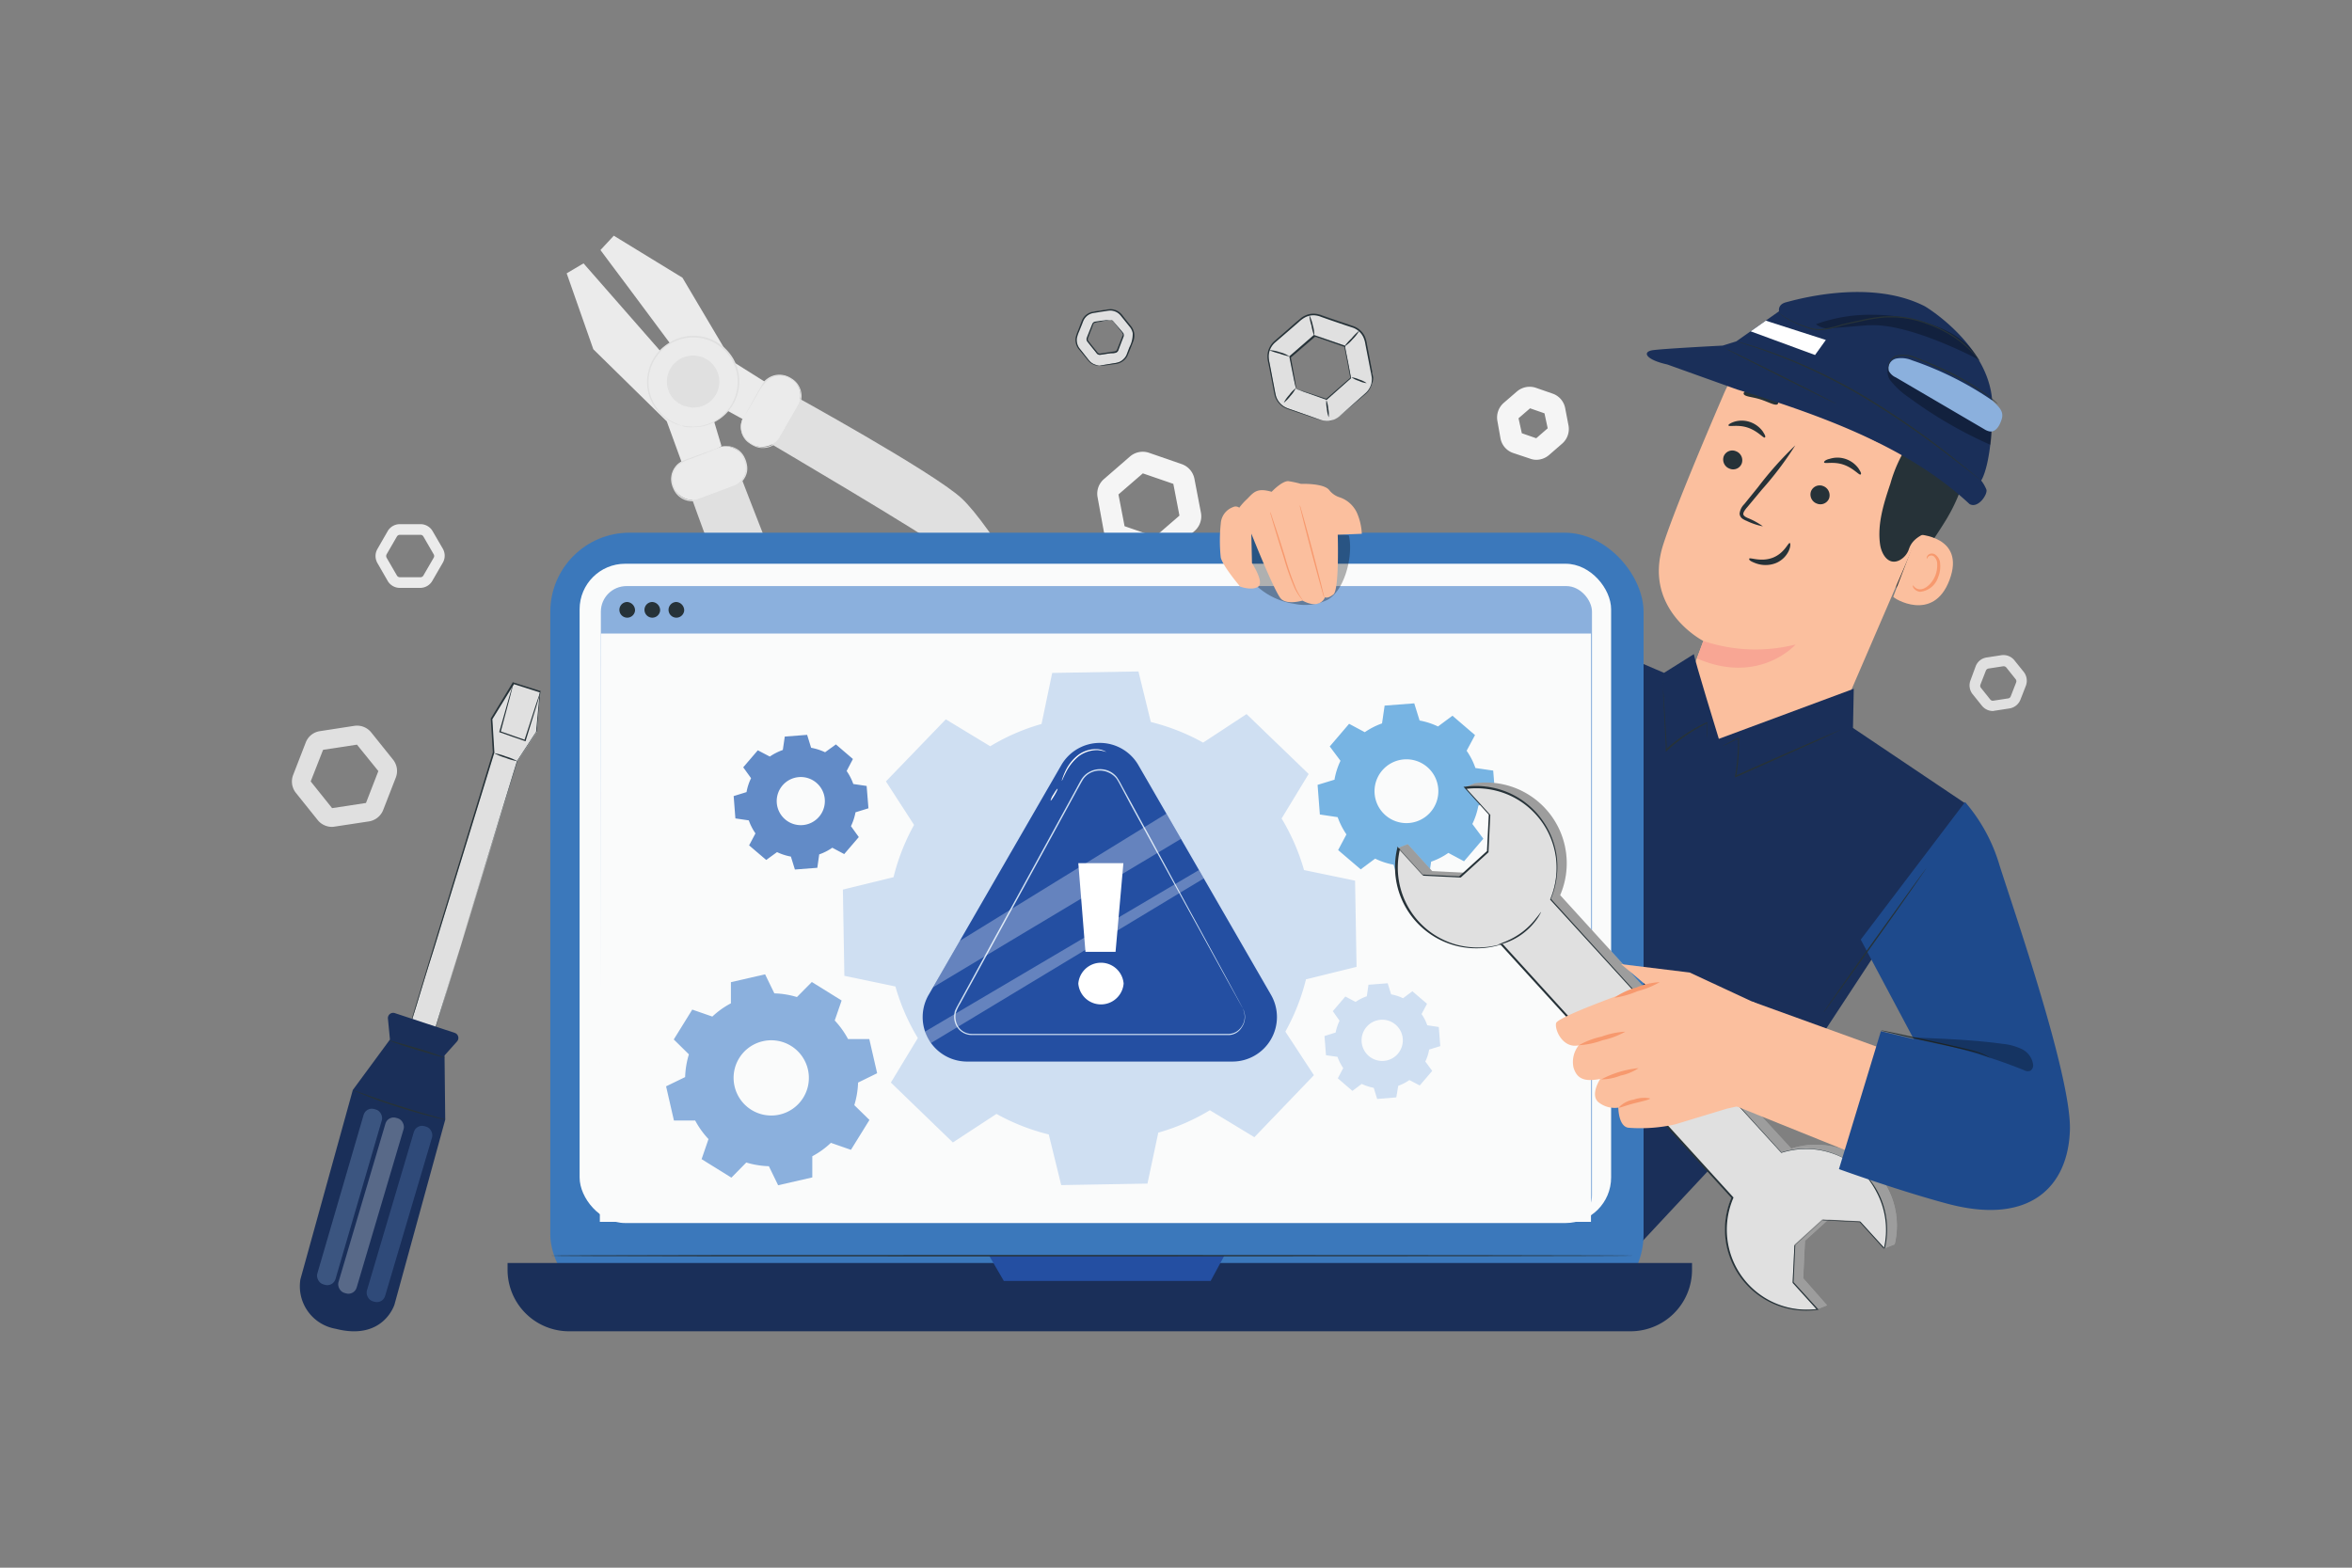 <svg id="Layer_1" data-name="Layer 1" xmlns="http://www.w3.org/2000/svg" viewBox="0 0 300 200"><rect x="0" y="0" width="300" height="200" fill="#808080" stroke="none"/><defs><style>.cls-1{fill:none;}.cls-2{fill:#f5f5f5;}.cls-3{fill:#e0e0e0;}.cls-4{fill:#ebebeb;}.cls-5{fill:#263238;}.cls-6{fill:#1a2f59;}.cls-7{opacity:0.3;}.cls-8{fill:#8bb0dd;}.cls-9{fill:#eaf0f9;}.cls-10{fill:#628bc7;}.cls-11{fill:#fbbf9e;}.cls-12{fill:#f8a694;}.cls-13{fill:#f7996e;}.cls-14{fill:#fff;}.cls-15{fill:#3b78bb;}.cls-16{fill:#fafbfb;}.cls-17{fill:#244fa2;}.cls-18{fill:#cfdff2;}.cls-19{fill:#77b4e3;}.cls-20{fill:#1e4a8c;}</style></defs><rect class="cls-1" width="300" height="200"/><path class="cls-2" d="M147.38,71.23a2.56,2.56,0,0,1-.81-.14l-4.16-1.44a2.49,2.49,0,0,1-1.62-1.87L140,63.45a2.46,2.46,0,0,1,.81-2.33l3.33-2.89a2.49,2.49,0,0,1,2.43-.46l4.16,1.44a2.49,2.49,0,0,1,1.62,1.87l.83,4.33a2.48,2.48,0,0,1-.81,2.33L149,70.63A2.52,2.52,0,0,1,147.38,71.23Zm-3.94-4.1,3.89,1.34,3.11-2.69-.78-4.05-3.89-1.34-3.11,2.69Z"/><path class="cls-2" d="M196,58.66a2.27,2.27,0,0,1-.81-.14L193,57.79a2.44,2.44,0,0,1-1.61-1.86L191,53.74a2.48,2.48,0,0,1,.8-2.34l1.69-1.46a2.49,2.49,0,0,1,2.43-.46l2.1.73a2.44,2.44,0,0,1,1.62,1.86l.42,2.19a2.47,2.47,0,0,1-.81,2.34l-1.68,1.46A2.52,2.52,0,0,1,196,58.66Zm-1.89-3.39,1.84.64,1.46-1.27L197,52.73l-1.84-.64-1.47,1.27Z"/><path class="cls-3" d="M254.2,90.71a1.81,1.81,0,0,1-1.4-.67l-1.19-1.48a1.8,1.8,0,0,1-.27-1.77L252,85a1.76,1.76,0,0,1,1.39-1.12l1.88-.29a1.79,1.79,0,0,1,1.67.65l1.19,1.48a1.82,1.82,0,0,1,.27,1.77l-.69,1.77a1.81,1.81,0,0,1-1.4,1.12l-1.88.29ZM255.57,85h-.06l-1.88.29a.44.44,0,0,0-.33.27l-.69,1.77a.42.42,0,0,0,.06.42l1.19,1.49a.41.41,0,0,0,.4.15l1.88-.29a.41.41,0,0,0,.33-.26l.69-1.77a.42.42,0,0,0-.07-.43h0l-1.18-1.48A.44.44,0,0,0,255.57,85Z"/><path class="cls-3" d="M42.33,105.49a2.34,2.34,0,0,1-1.8-.86l-2.79-3.48a2.32,2.32,0,0,1-.35-2.28L39,94.72a2.28,2.28,0,0,1,1.79-1.44l4.41-.68a2.33,2.33,0,0,1,2.15.84l2.79,3.48a2.32,2.32,0,0,1,.35,2.27l-1.62,4.16a2.34,2.34,0,0,1-1.8,1.44l-4.41.67A2,2,0,0,1,42.33,105.49Zm-2.7-5.8,2.73,3.41,4.32-.66,1.58-4.07L45.53,95l-4.32.66Zm8.66-1.29Z"/><path class="cls-4" d="M53.61,75H51a1.79,1.79,0,0,1-1.55-.89l-1.31-2.28a1.79,1.79,0,0,1,0-1.79l1.31-2.28A1.79,1.79,0,0,1,51,66.87h2.63a1.79,1.79,0,0,1,1.55.89L56.48,70a1.79,1.79,0,0,1,0,1.79l-1.32,2.28A1.79,1.79,0,0,1,53.61,75ZM51,68.23a.44.44,0,0,0-.37.21l-1.32,2.28a.47.47,0,0,0,0,.43l1.32,2.28a.44.44,0,0,0,.37.21h2.63a.42.42,0,0,0,.37-.21l1.32-2.28a.42.42,0,0,0,0-.43L54,68.44a.42.42,0,0,0-.37-.21Z"/><polygon class="cls-4" points="98.47 49.28 93.34 46.05 87.05 35.43 78.29 30.07 76.59 31.9 77.48 33.1 80.25 36.8 91.22 51.54 95.7 54 98.47 49.28"/><polygon class="cls-4" points="92.03 56.92 90.56 52.02 74.43 33.6 72.28 34.87 75.68 44.56 85.05 53.76 87.14 59.5 92.03 56.92"/><path class="cls-3" d="M100.76,50.19s18.21,10,21.88,13.37S134.88,81,134,82.78s-1.53,2-3.51.3-8.36-11.37-10.08-12.93-23-14.07-23-14.07Z"/><circle class="cls-4" cx="88.41" cy="48.7" r="5.77"/><path class="cls-3" d="M87,54.29a10.55,10.55,0,0,0,1.41.14A5.44,5.44,0,0,0,90,54.19a5.71,5.71,0,0,0,4.07-6,5.23,5.23,0,0,0-.39-1.58,6,6,0,0,0-.37-.77,5.31,5.31,0,0,0-.5-.7,5.66,5.66,0,0,0-6.49-1.69,6.22,6.22,0,0,0-.78.37c-.24.16-.48.31-.7.49a5.48,5.48,0,0,0-1.11,1.2,5.68,5.68,0,0,0-1,2.82,5.55,5.55,0,0,0,.42,2.59,5.75,5.75,0,0,0,1.19,1.82,5.93,5.93,0,0,0,1.31,1,11,11,0,0,0,1.3.56l-.09,0-.26-.08a2.23,2.23,0,0,1-.43-.15,4.18,4.18,0,0,1-.55-.25A5.76,5.76,0,0,1,83,51a5.79,5.79,0,0,1-.45-2.65,5.89,5.89,0,0,1,1-2.91,5.51,5.51,0,0,1,1.14-1.23,7,7,0,0,1,.71-.5A5.84,5.84,0,0,1,93,45a6,6,0,0,1,.51.73,6.23,6.23,0,0,1,.38.78,5.68,5.68,0,0,1,.39,1.64A5.84,5.84,0,0,1,90,54.29a5.57,5.57,0,0,1-1.66.21,2.84,2.84,0,0,1-.61,0,2.25,2.25,0,0,1-.44-.07l-.27-.07Z"/><path class="cls-3" d="M87.59,51.86a3.26,3.26,0,1,1,4-2.34A3.27,3.27,0,0,1,87.59,51.86Z"/><path class="cls-3" d="M87.59,51.86s.29.06.8.06a3.22,3.22,0,0,0,2-.71,3.17,3.17,0,0,0,1.19-2.8,3.26,3.26,0,0,0-.7-1.71,3.27,3.27,0,0,0-1.66-1.06,3.14,3.14,0,0,0-2,.12,3.17,3.17,0,0,0-1.44,1.15,3.18,3.18,0,0,0-.56,1.58,3.24,3.24,0,0,0,.23,1.45,3.3,3.3,0,0,0,1.4,1.59c.44.25.73.3.72.33a2.82,2.82,0,0,1-.76-.27,3.29,3.29,0,0,1-1.74-3.11,3.36,3.36,0,0,1,.58-1.67,2.87,2.87,0,0,1,.65-.7,3,3,0,0,1,.86-.51,3.34,3.34,0,0,1,2.08-.13A3.28,3.28,0,0,1,91,46.59a3.2,3.2,0,0,1,.51.87,3.07,3.07,0,0,1,.22.93,3.25,3.25,0,0,1-1.27,2.92,3.23,3.23,0,0,1-2.07.68A2.67,2.67,0,0,1,87.59,51.86Z"/><rect class="cls-4" x="93.44" y="49.81" width="9.75" height="5.28" rx="2.51" transform="translate(3.85 111.56) rotate(-60.12)"/><path class="cls-3" d="M94.85,53.19a3.49,3.49,0,0,0-.28,1,2.55,2.55,0,0,0,.15,1.14,2.4,2.4,0,0,0,1,1.18,3.93,3.93,0,0,0,.79.41,2.51,2.51,0,0,0,1,.12,2.48,2.48,0,0,0,1.8-1c.78-1.3,1.61-2.79,2.49-4.33a2.45,2.45,0,0,0,0-2.39,2.39,2.39,0,0,0-.81-.86,3,3,0,0,0-1-.46,2.45,2.45,0,0,0-2,.47A5.21,5.21,0,0,0,96.78,50l-1.39,2.38L95,53a1,1,0,0,1-.15.22L95,53l.36-.66,1.34-2.4.46-.8a2.56,2.56,0,0,1,2.76-1.29,3,3,0,0,1,1.11.48,2.49,2.49,0,0,1,.87.92,2.6,2.6,0,0,1,0,2.56c-.9,1.54-1.71,3-2.52,4.34a2.63,2.63,0,0,1-1.92,1,2.55,2.55,0,0,1-1-.13,3.75,3.75,0,0,1-.82-.44,2.42,2.42,0,0,1-1-1.24,2.6,2.6,0,0,1-.13-1.19,2.79,2.79,0,0,1,.22-.73A1.27,1.27,0,0,1,94.85,53.19Z"/><path class="cls-3" d="M87.82,62.4s6.9,19.6,9.63,23.77,15.2,14.91,17.12,14.34,2.24-1.19.86-3.42-9.85-10.09-11.11-12S94.18,60,94.18,60Z"/><rect class="cls-4" x="85.57" y="57.72" width="9.75" height="5.28" rx="2.51" transform="translate(-15.42 35.54) rotate(-20.52)"/><path class="cls-3" d="M91.74,57.06A1.13,1.13,0,0,1,92,57a2.72,2.72,0,0,1,.75-.09,2.58,2.58,0,0,1,1.16.32,2.43,2.43,0,0,1,.59.45,2.61,2.61,0,0,1,.48.71,3.37,3.37,0,0,1,.29.88,2.47,2.47,0,0,1,0,1A2.6,2.6,0,0,1,93.88,62c-1.44.58-3,1.15-4.69,1.78a2.58,2.58,0,0,1-2.53-.41,2.54,2.54,0,0,1-.76-1,3,3,0,0,1-.3-1.17,2.61,2.61,0,0,1,.86-2,2.76,2.76,0,0,1,.87-.51l.86-.32,2.59-.94.71-.25a1.17,1.17,0,0,1,.25-.07l-.24.11-.7.28-2.57,1a5.19,5.19,0,0,0-1.67.82,2.47,2.47,0,0,0-.8,1.89,3.2,3.2,0,0,0,.29,1.11,2.42,2.42,0,0,0,3.08,1.31c1.66-.62,3.26-1.2,4.68-1.76a2.42,2.42,0,0,0,1.27-1.61,2.36,2.36,0,0,0,0-1,3.85,3.85,0,0,0-.28-.85,2.49,2.49,0,0,0-.44-.68,3.25,3.25,0,0,0-.56-.45,2.66,2.66,0,0,0-1.11-.33A3.26,3.26,0,0,0,91.74,57.06Z"/><path class="cls-3" d="M52.3,130.94,63,96l-.27-4.3,2.77-4.56,3.45,1.14-.48,5.11L66,97.12l-10.68,34.8Z"/><path class="cls-5" d="M52.3,130.94l.2.06.59.18,2.26.71,0,0C57,126.26,61,113.19,65.94,97.09h0l2.44-3.72v0l.47-5.11.06.09-.29-.09-3.15-1,.1,0L62.8,91.76v-.05c.09,1.46.18,2.9.26,4.3h0v0l-7.69,25c-1,3.11-1.73,5.58-2.25,7.29-.27.84-.47,1.5-.61,1.95l-.16.5-.06.18s0-.06,0-.17l.15-.5c.13-.45.33-1.1.58-1.94.52-1.7,1.27-4.18,2.2-7.28,1.9-6.22,4.56-15,7.64-25.06v0c-.08-1.4-.17-2.84-.26-4.3v0l0,0,2.77-4.57,0-.06.07,0,3.16,1,.28.09.07,0v.07c-.16,1.76-.32,3.49-.47,5.12v0l-2.45,3.72v0c-5,16.08-9,29.14-10.73,34.78v0h0l-2.27-.75-.57-.19Z"/><path class="cls-6" d="M49.74,132.62,45,139.06,38.32,163.2a5.5,5.5,0,0,0,4.49,6.32c6.1,1.57,7.51-3.1,7.51-3.1l6.47-23.58-.09-8.19,1.6-1.79a.68.68,0,0,0-.3-1.09l-7.64-2.52a.67.67,0,0,0-.88.7Z"/><path class="cls-5" d="M56.75,134.94c0,.05-1.61-.42-3.58-1s-3.53-1.17-3.52-1.21,1.62.42,3.58,1A36.58,36.58,0,0,1,56.75,134.94Z"/><path class="cls-5" d="M56.79,142.84a2.64,2.64,0,0,1-.47-.09c-.31-.06-.74-.16-1.28-.3-1.08-.27-2.57-.68-4.19-1.2s-3.06-1-4.1-1.45l-1.22-.49a2.93,2.93,0,0,1-.44-.21,2.41,2.41,0,0,1,.47.15l1.24.44c1,.37,2.49.88,4.11,1.39s3.09.95,4.16,1.25l1.26.36A2,2,0,0,1,56.79,142.84Z"/><g class="cls-7"><rect class="cls-8" x="42.73" y="141.05" width="2.42" height="23.29" rx="1.09" transform="matrix(0.96, 0.28, -0.28, 0.96, 45.16, -6.19)"/></g><g class="cls-7"><rect class="cls-9" x="46.13" y="142.16" width="2.42" height="23.29" rx="1.09" transform="translate(45.62 -7.11) rotate(16.5)"/></g><g class="cls-7"><rect class="cls-10" x="49.73" y="143.23" width="2.42" height="23.29" rx="1.09" transform="translate(46.07 -8.09) rotate(16.49)"/></g><path class="cls-5" d="M66,97.11a7,7,0,0,1-1.52-.43,6.78,6.78,0,0,1-1.46-.6,7.72,7.72,0,0,1,1.52.43A7.43,7.43,0,0,1,66,97.11Z"/><path class="cls-5" d="M68.94,88.29a4.63,4.63,0,0,1-.12.47l-.39,1.3c-.35,1.13-.83,2.66-1.37,4.41l0,.08-.08,0L65.38,94l-1.61-.57-.08,0,0-.08c.5-1.75.93-3.28,1.25-4.41l.38-1.29a3.55,3.55,0,0,1,.15-.46,2.45,2.45,0,0,1-.1.48l-.33,1.3c-.3,1.13-.71,2.67-1.18,4.42l-.05-.1,1.61.56,1.57.55-.11.06L68.32,90l.44-1.29A1.88,1.88,0,0,1,68.94,88.29Z"/><path class="cls-3" d="M169.25,53.69a2.27,2.27,0,0,1-.81-.14l-4.16-1.44a2.49,2.49,0,0,1-1.62-1.87l-.83-4.32a2.47,2.47,0,0,1,.81-2.34L166,40.7a2.45,2.45,0,0,1,2.42-.47l4.17,1.44a2.47,2.47,0,0,1,1.61,1.87l.84,4.33a2.5,2.5,0,0,1-.81,2.33l-3.33,2.89A2.52,2.52,0,0,1,169.25,53.69Zm-3.95-4.1,3.9,1.35,3.11-2.7-.78-4-3.89-1.35-3.11,2.69Z"/><path class="cls-1" d="M169.25,53.69a2.27,2.27,0,0,1-.81-.14l-4.16-1.44a2.49,2.49,0,0,1-1.62-1.87l-.83-4.32a2.47,2.47,0,0,1,.81-2.34L166,40.7a2.45,2.45,0,0,1,2.42-.47l4.17,1.44a2.47,2.47,0,0,1,1.61,1.87l.84,4.33a2.5,2.5,0,0,1-.81,2.33l-3.33,2.89A2.52,2.52,0,0,1,169.25,53.69Zm-3.95-4.1,3.9,1.35,3.11-2.7-.78-4-3.89-1.35-3.11,2.69Z"/><path class="cls-5" d="M165.3,49.59l-.06-.27-.18-.8c-.14-.72-.35-1.73-.6-3a.14.14,0,0,1,0-.07l3.1-2.7a.1.1,0,0,1,.09,0l3.89,1.34.06.07h0v.1l0,.14.05.26.1.52.2,1,.37,2a.08.08,0,0,1,0,.08L169.24,51a.09.09,0,0,1-.07,0l-2.84-1-.77-.29-.26-.1a1.08,1.08,0,0,1,.29.08l.78.25,2.85.95-.07,0,3.1-2.71,0,.08c-.13-.63-.25-1.29-.38-2l-.2-1-.1-.53-.06-.26,0-.13v-.12h0l.06.07-3.89-1.35.08,0-3.12,2.68,0-.06c.22,1.23.41,2.23.54,2.95l.13.81A.94.94,0,0,1,165.3,49.59Z"/><path class="cls-5" d="M169.25,53.69s.14,0,.42,0a2.64,2.64,0,0,0,1.09-.51l3.38-3A2.42,2.42,0,0,0,174.9,49a2.73,2.73,0,0,0,.08-.76,7.9,7.9,0,0,0-.14-.8c-.21-1.1-.44-2.27-.68-3.5a3.36,3.36,0,0,0-.25-.89,2.35,2.35,0,0,0-1.37-1.25l-1-.33-2-.68-1-.35a2.83,2.83,0,0,0-1-.22,2.49,2.49,0,0,0-1,.23,3.49,3.49,0,0,0-.84.6l-1.58,1.37-1.52,1.31a2.41,2.41,0,0,0-.77,1.64,3.41,3.41,0,0,0,.1.9l.17.89.32,1.7c.11.55.2,1.09.31,1.58a2.36,2.36,0,0,0,.76,1.21,2.28,2.28,0,0,0,.57.36c.2.09.41.16.61.23l1.14.4,1.82.65a11.19,11.19,0,0,0,1.16.39c.27,0,.42,0,.42,0a1.75,1.75,0,0,1-.43,0,9.37,9.37,0,0,1-1.17-.35l-1.83-.62-1.15-.39a5.92,5.92,0,0,1-.62-.23,2.49,2.49,0,0,1-.6-.37,2.63,2.63,0,0,1-.82-1.27c-.11-.52-.2-1-.31-1.59s-.22-1.12-.33-1.7l-.18-.89a3.19,3.19,0,0,1-.1-.94,2.6,2.6,0,0,1,.82-1.76l1.52-1.32c.52-.44,1-.9,1.57-1.36l.41-.35a2.87,2.87,0,0,1,.48-.28,2.47,2.47,0,0,1,1.08-.24,3,3,0,0,1,1.08.22l1,.35,2,.68,1,.34a2.62,2.62,0,0,1,.88.53,2.49,2.49,0,0,1,.59.81,4,4,0,0,1,.25.93c.24,1.23.46,2.41.67,3.5,0,.28.11.54.13.82A2.72,2.72,0,0,1,175,49a2.56,2.56,0,0,1-.81,1.27l-3.42,2.92a2.4,2.4,0,0,1-1.13.48A1.66,1.66,0,0,1,169.25,53.69Z"/><path class="cls-3" d="M140.26,46.61a1.78,1.78,0,0,1-1.4-.67l-1.19-1.48a1.82,1.82,0,0,1-.27-1.77l.69-1.77a1.81,1.81,0,0,1,1.4-1.12l1.88-.29a1.79,1.79,0,0,1,1.66.65l1.19,1.48a1.8,1.8,0,0,1,.27,1.77l-.69,1.77a1.78,1.78,0,0,1-1.39,1.12l-1.88.29Zm1.38-5.76h-.07l-1.87.28a.45.45,0,0,0-.34.27l-.69,1.77a.44.44,0,0,0,.07.43l1.18,1.48a.41.41,0,0,0,.4.15L142.2,45a.47.47,0,0,0,.34-.27l.68-1.77a.42.42,0,0,0-.06-.43L142,41A.42.42,0,0,0,141.64,40.85Z"/><path class="cls-1" d="M140.26,46.61a1.78,1.78,0,0,1-1.4-.67l-1.19-1.48a1.82,1.82,0,0,1-.27-1.77l.69-1.77a1.81,1.81,0,0,1,1.4-1.12l1.88-.29a1.79,1.79,0,0,1,1.66.65l1.19,1.48a1.8,1.8,0,0,1,.27,1.77l-.69,1.77a1.78,1.78,0,0,1-1.39,1.12l-1.88.29Zm1.38-5.76h-.07l-1.87.28a.45.45,0,0,0-.34.27l-.69,1.77a.44.44,0,0,0,.07.43l1.18,1.48a.41.41,0,0,0,.4.15L142.2,45a.47.47,0,0,0,.34-.27l.68-1.77a.42.42,0,0,0-.06-.43L142,41A.42.42,0,0,0,141.64,40.85Z"/><path class="cls-5" d="M141.64,40.85a.22.22,0,0,1,.14,0,.4.4,0,0,1,.16.08c.06.05.1.12.16.18l1,1.16.16.2a.48.48,0,0,1,.09.27.61.61,0,0,1-.06.28l-.1.26c-.14.35-.28.73-.43,1.12l-.11.3a.55.55,0,0,1-.26.28,1.25,1.25,0,0,1-.35.08l-.33,0-1.42.22a.53.53,0,0,1-.39-.18l-.22-.28-.44-.54-.42-.53-.1-.13a.54.54,0,0,1-.1-.16.55.55,0,0,1,0-.38c.15-.39.3-.76.44-1.11l.2-.5a1.87,1.87,0,0,1,.12-.25.47.47,0,0,1,.22-.17c.65-.12,1.14-.16,1.5-.21a2.14,2.14,0,0,1,.56,0l-.14,0-.41.07-1.47.27a.4.4,0,0,0-.16.13.91.91,0,0,0-.09.22l-.19.51c-.14.35-.28.72-.43,1.11a.39.39,0,0,0,0,.26,1,1,0,0,0,.17.24l.42.53.44.54.22.28a.36.36,0,0,0,.26.11l1.39-.21.34-.05a1.13,1.13,0,0,0,.3-.06.35.35,0,0,0,.17-.19l.12-.3.44-1.11.1-.26a.55.55,0,0,0,.07-.23.48.48,0,0,0-.07-.2l-.15-.19-.92-1.19A.58.58,0,0,0,141.64,40.85Z"/><path class="cls-5" d="M140.26,46.61l.23,0,.65-.11,1-.17a2.72,2.72,0,0,0,.61-.15,1.73,1.73,0,0,0,.58-.4,1.61,1.61,0,0,0,.41-.65l.31-.82a3.63,3.63,0,0,0,.43-1.8,1.84,1.84,0,0,0-.44-.88l-.68-.85-.35-.43a2,2,0,0,0-.38-.39,1.76,1.76,0,0,0-1-.34,3.7,3.7,0,0,0-.57.07l-.57.08-1.1.18a1.69,1.69,0,0,0-.89.5,1.65,1.65,0,0,0-.28.41c-.07.14-.13.31-.19.47l-.37.92a4.59,4.59,0,0,0-.29.86,1.8,1.8,0,0,0,.46,1.5l.85,1.08a4.28,4.28,0,0,0,.36.43,1.8,1.8,0,0,0,.37.28,2.36,2.36,0,0,0,.84.25H140a1.57,1.57,0,0,1-.64-.19,1.54,1.54,0,0,1-.4-.28,4.11,4.11,0,0,1-.37-.43l-.88-1.07a1.92,1.92,0,0,1-.51-1.59,4.76,4.76,0,0,1,.3-.9l.35-.92c.07-.16.12-.32.2-.49a1.9,1.9,0,0,1,.31-.45,1.85,1.85,0,0,1,1-.55c.37-.07.74-.12,1.12-.18l.56-.09a5.48,5.48,0,0,1,.6-.07,1.9,1.9,0,0,1,1.13.38,2,2,0,0,1,.41.42l.34.44.68.84a2,2,0,0,1,.47,1,2,2,0,0,1-.11,1l-.34.87-.33.81a1.78,1.78,0,0,1-.44.69,2,2,0,0,1-1.27.56l-1,.14-.66.08Z"/><path class="cls-5" d="M173.39,42.17a5,5,0,0,1-.87,1.12,4.36,4.36,0,0,1-1.07.94,7.46,7.46,0,0,1,.94-1.06A6.59,6.59,0,0,1,173.39,42.17Z"/><path class="cls-5" d="M167,40.21a4.67,4.67,0,0,1,.45,1.29,3.94,3.94,0,0,1,.18,1.35,6.79,6.79,0,0,1-.35-1.31A6.39,6.39,0,0,1,167,40.21Z"/><path class="cls-5" d="M164.48,45.48a9.45,9.45,0,0,1-1.31-.38,7.77,7.77,0,0,1-1.29-.43,4.42,4.42,0,0,1,1.35.26A3.67,3.67,0,0,1,164.48,45.48Z"/><path class="cls-5" d="M163.75,51.38a4.21,4.21,0,0,1,.7-1,3.93,3.93,0,0,1,.83-.86,4.08,4.08,0,0,1-.69,1A4.43,4.43,0,0,1,163.75,51.38Z"/><path class="cls-5" d="M169.48,53.24a3.8,3.8,0,0,1-.24-1.1,3.61,3.61,0,0,1-.06-1.12,3.92,3.92,0,0,1,.24,1.1A3.61,3.61,0,0,1,169.48,53.24Z"/><path class="cls-5" d="M174.32,48.88a2.83,2.83,0,0,1-1-.29,3,3,0,0,1-.94-.46,3.54,3.54,0,0,1,1,.29A3,3,0,0,1,174.32,48.88Z"/><path class="cls-5" d="M241.83,75a63.18,63.18,0,0,0,6.41-8.71A21.84,21.84,0,0,0,251.39,56c0-.54-.22-4.34-.75-4.49-.37-.11-.63,3.24-.94,3.48a18.53,18.53,0,0,0-5.94,9.28A48.78,48.78,0,0,0,241.83,75"/><path class="cls-11" d="M211.84,96.05c.92-2.37,5.44-14.27,5.42-14.28s-7.79-4-5.11-12.31c1.29-4,4.62-12,7.71-19.18a16.17,16.17,0,0,1,20-8.93l.79.27c8.39,3.38,10.2,12.4,6.58,20.69l-16.65,38.6L216,96.39Z"/><path class="cls-12" d="M217.26,81.77a20.92,20.92,0,0,0,11.78.45S224.4,87.46,216.45,84Z"/><path class="cls-5" d="M219.86,58.22a1.24,1.24,0,0,0,.73,1.56,1.17,1.17,0,0,0,1.57-.65,1.23,1.23,0,0,0-.73-1.56A1.18,1.18,0,0,0,219.86,58.22Z"/><path class="cls-5" d="M220.47,54.28c.09.2,1.2-.15,2.47.28s2,1.37,2.16,1.26,0-.37-.27-.8a3.37,3.37,0,0,0-1.67-1.2,3.24,3.24,0,0,0-2,0C220.65,54,220.42,54.19,220.47,54.28Z"/><path class="cls-5" d="M231,62.67a1.23,1.23,0,0,0,.73,1.57,1.19,1.19,0,0,0,1.57-.65,1.25,1.25,0,0,0-.73-1.57A1.19,1.19,0,0,0,231,62.67Z"/><path class="cls-5" d="M232.67,59c.1.2,1.21-.15,2.47.28s2,1.37,2.17,1.26,0-.37-.27-.8a3.37,3.37,0,0,0-1.67-1.2,3.27,3.27,0,0,0-2,0C232.85,58.65,232.62,58.88,232.67,59Z"/><path class="cls-5" d="M224.86,67.15a8.84,8.84,0,0,0-1.92-1.06c-.32-.14-.6-.31-.58-.55s.26-.56.54-.88l1.78-2.14a43.28,43.28,0,0,0,4.31-5.7,45.43,45.43,0,0,0-4.76,5.34l-1.75,2.16a2,2,0,0,0-.59,1.21.85.85,0,0,0,.37.65,2.61,2.61,0,0,0,.52.27A8.6,8.6,0,0,0,224.86,67.15Z"/><path class="cls-5" d="M228.29,69.28c-.21-.08-.67,1.29-2.17,1.87s-2.92-.07-3,.12.23.37.85.6a3.63,3.63,0,0,0,2.46,0,3.12,3.12,0,0,0,1.73-1.6C228.42,69.7,228.38,69.3,228.29,69.28Z"/><path class="cls-5" d="M234.47,53.87c0,.38,1.33.65,2.75,1.33s2.49,1.48,2.79,1.24c.13-.11,0-.51-.34-1A4.93,4.93,0,0,0,237.79,54a5.13,5.13,0,0,0-2.33-.5C234.84,53.51,234.48,53.69,234.47,53.87Z"/><path class="cls-5" d="M222.41,50.26c.13.36,1.1.36,2.15.7s1.87.84,2.17.61c.14-.12.1-.45-.2-.85a3.26,3.26,0,0,0-3.48-1.06C222.58,49.83,222.36,50.09,222.41,50.26Z"/><path class="cls-11" d="M244.53,68.17c.16,0,6.21.24,4.14,5.8s-7.23,2.32-7.18,2.16S244.53,68.17,244.53,68.17Z"/><path class="cls-13" d="M244,74.66s.07.1.21.24a1,1,0,0,0,.72.28c.66,0,1.51-.74,1.91-1.73a3.47,3.47,0,0,0,.25-1.49,1.24,1.24,0,0,0-.45-1,.55.55,0,0,0-.68.06c-.13.12-.13.25-.17.25s-.08-.14.05-.35a.62.62,0,0,1,.35-.27.78.78,0,0,1,.59.06,1.49,1.49,0,0,1,.69,1.24,3.55,3.55,0,0,1-.25,1.67,2.7,2.7,0,0,1-2.31,1.88,1.14,1.14,0,0,1-.83-.48C243.93,74.8,244,74.66,244,74.66Z"/><path class="cls-5" d="M227,42.47c-.7-.84,3.1-2.71,5.69-2.86,3.91-.24,9.36.78,12.09,2.83,3.3,2.47,5.66,5.49,6.23,9.57a23.32,23.32,0,0,1-1.83,12.07,7,7,0,0,1-2.08,3.08c-1.24.93-3,1.13-3.6,2.85a2.5,2.5,0,0,1-1.23,1.47c-1.43.69-2.28-.8-2.46-2-.38-2.63.47-5.28,1.32-7.81a17.63,17.63,0,0,1,2.37-5.13c.63-.82,1.4-1.53,2-2.38a3.57,3.57,0,0,0,.67-2.92,3.42,3.42,0,0,0-.28-.63,6.2,6.2,0,0,0-5.31-3.29C237,47.19,231,46.79,230,45.2a9.16,9.16,0,0,1-1.52-3.47Z"/><path class="cls-6" d="M245.47,39.05c.36.18,8.72,5.35,8.66,12.87s-1.43,9.38-1.43,9.38a4.74,4.74,0,0,1,.66,1.14c.23.57-1.05,2.51-2.15,1.86-7.51-7-17.85-11-29.64-14.61l-8.9-3.19c-2.6-.57-3.25-1.53-2-1.8,1-.2,9.06-.61,9.06-.61l1.74-.54,5.45-3.84s-.21-.87.9-1.15S238.43,35.48,245.47,39.05Z"/><path class="cls-5" d="M221.49,43.55l.35.13,1,.32c.88.26,2.13.7,3.67,1.27A72.29,72.29,0,0,1,238,50.87a112.93,112.93,0,0,1,10.54,7.23c1.31,1,2.35,1.81,3.07,2.37l.84.65.29.22-.27-.24-.82-.67c-.71-.58-1.74-1.42-3-2.42a105.74,105.74,0,0,0-10.53-7.28,69.91,69.91,0,0,0-11.52-5.57C223.47,44,221.49,43.55,221.49,43.55Z"/><g class="cls-7"><path d="M252.38,45.88s-9.22-4.94-14.32-4.34l.6-.08-4.76.39a2.76,2.76,0,0,1-2.28-.49,20.34,20.34,0,0,1,7.45-1.2C243.63,40.18,250.32,41.82,252.38,45.88Z"/></g><path class="cls-5" d="M252.5,46a7.6,7.6,0,0,0-.68-.88,12.69,12.69,0,0,0-2.23-2,15.39,15.39,0,0,0-4-2,13,13,0,0,0-5.41-.75,24.05,24.05,0,0,0-2.8.46c-.89.21-1.76.36-2.58.59a14.43,14.43,0,0,1-2.31.54,4.39,4.39,0,0,1-2-.26c-2.42-.8-3.72-1.8-3.56-1.91a.44.44,0,0,0,.13.25,2.82,2.82,0,0,0,.65.5,13.35,13.35,0,0,0,2.74,1.26,4.48,4.48,0,0,0,2.07.3,14.4,14.4,0,0,0,2.33-.54c.8-.22,1.68-.37,2.57-.57a22.24,22.24,0,0,1,2.79-.46,12.88,12.88,0,0,1,5.34.73,15.55,15.55,0,0,1,4,2,14.05,14.05,0,0,1,2.26,2c.24.27.42.48.53.62S252.5,46,252.5,46Z"/><g class="cls-7"><path d="M254,55a23.06,23.06,0,0,1-4.52-2.51c-1.72-1-3.44-2-5.1-3.11-1.26-.85-2.79-1.75-3.35-3.07a2.14,2.14,0,0,0,0,2.11,10.34,10.34,0,0,0,2.51,2.33,54.49,54.49,0,0,0,10.34,6A11.66,11.66,0,0,0,254,55"/></g><path class="cls-8" d="M254.1,51.09c.94.86,1.51,1.42,1.22,2.38-.24.79-.73,1.7-1.55,1.57a2.06,2.06,0,0,1-.7-.3l-11.25-6.59a1.84,1.84,0,0,1-.93-.89,1.29,1.29,0,0,1,1-1.52,3.52,3.52,0,0,1,2,.23,42.06,42.06,0,0,1,10.23,5.12"/><path class="cls-5" d="M241,47.5a1.41,1.41,0,0,1-.14-.64,1.59,1.59,0,0,1,1-1.35,4,4,0,0,1,2.62.29c1,.39,2,.82,3.07,1.31a34.23,34.23,0,0,1,5.29,2.94c.65.44,1.14.83,1.48,1.1l.39.31.14.1-.12-.12-.37-.34c-.33-.29-.82-.69-1.45-1.14a31.27,31.27,0,0,0-5.29-3c-1.09-.5-2.13-.93-3.09-1.3a4,4,0,0,0-2.71-.27,1.65,1.65,0,0,0-1,1.46,1,1,0,0,0,.1.49A.72.72,0,0,0,241,47.5Z"/><polygon class="cls-14" points="225.23 40.91 232.89 43.37 231.51 45.29 223.3 42.27 225.23 40.91"/><path class="cls-5" d="M234.41,51.61s-3.2-1.69-7.19-3.68-7.26-3.58-7.28-3.54,3.21,1.69,7.2,3.68S234.39,51.65,234.41,51.61Z"/><path class="cls-6" d="M236.35,92.87l.1-5-17.21,6.39s-3.18-10.32-3.18-10.81l-3.81,2.39-6.33-2.72L199.58,80l-12.81,22.43L173.32,142,205,163.16,228.49,138l14.28-21.76,7.85-13.78Z"/><path class="cls-5" d="M217.71,94.16s0-.18,0-.5,0-.83,0-1.41l.08,0a21.6,21.6,0,0,0-5.18,3.54l-.14.13v-.19l0-.7c-.14-2.46-.25-4.7-.33-6.31,0-.79-.06-1.44-.08-1.92v-.52c0-.12,0-.18,0-.18a.85.85,0,0,1,0,.18l0,.52c0,.48.08,1.12.14,1.91.1,1.61.24,3.85.38,6.31l0,.7-.15-.06a20.13,20.13,0,0,1,5.25-3.51l.08,0v.09c0,.58,0,1.06,0,1.41A2.55,2.55,0,0,1,217.71,94.16Z"/><path class="cls-5" d="M234.76,93.11a1.35,1.35,0,0,1-.2.11l-.57.27-2.14,1-7.06,3.16-3.35,1.48-.14.06,0-.15a26.65,26.65,0,0,0,.4-4.84l.08,0-1.59.78-.43.19c-.09,0-.15.07-.15.06l.14-.08.41-.23,1.57-.81.07,0v.08a25.29,25.29,0,0,1-.34,4.87l-.12-.09,3.35-1.49,7.08-3.11,2.16-.92.59-.24A1.33,1.33,0,0,1,234.76,93.11Z"/><rect class="cls-15" x="70.19" y="67.96" width="139.45" height="99.6" rx="10.1"/><path class="cls-6" d="M64.74,161.13H215.82a0,0,0,0,1,0,0V162a7.84,7.84,0,0,1-7.84,7.84H72.58A7.84,7.84,0,0,1,64.74,162v-.87a0,0,0,0,1,0,0Z"/><rect class="cls-16" x="73.93" y="71.92" width="131.57" height="84.11" rx="5.81"/><polygon class="cls-17" points="126.17 160.2 128.04 163.42 154.42 163.42 156.16 160.2 126.17 160.2"/><rect class="cls-8" x="76.64" y="74.77" width="126.42" height="81" rx="3.27"/><polygon class="cls-16" points="202.93 155.88 76.51 155.88 76.64 80.82 202.93 80.82 202.93 155.88"/><path class="cls-5" d="M87.27,77.89a1,1,0,1,1-1-1.09A1.07,1.07,0,0,1,87.27,77.89Z"/><path class="cls-5" d="M81,77.89a1,1,0,1,1-1-1.09A1.07,1.07,0,0,1,81,77.89Z"/><path class="cls-5" d="M84.2,77.89a1,1,0,1,1-1-1.09A1.06,1.06,0,0,1,84.2,77.89Z"/><path class="cls-5" d="M208.44,160.2c0,.05-30.95.09-69.12.09s-69.13,0-69.13-.09,30.94-.1,69.13-.1S208.44,160.14,208.44,160.2Z"/><path class="cls-18" d="M126.28,95.22a26.73,26.73,0,0,1,6.57-2.86l1.36-6.51,11-.19,1.58,6.45a27,27,0,0,1,6.67,2.63L159,91.1l7.92,7.64-3.45,5.68a27,27,0,0,1,2.86,6.58l6.51,1.35.19,11-6.45,1.59a27.17,27.17,0,0,1-2.63,6.67l3.64,5.56L160,145.08l-5.68-3.44a27,27,0,0,1-6.58,2.86L146.36,151l-11,.19-1.59-6.46a27.14,27.14,0,0,1-6.67-2.62l-5.56,3.64-7.91-7.64,3.44-5.68a27,27,0,0,1-2.86-6.58l-6.51-1.36-.19-11,6.46-1.58a27,27,0,0,1,2.62-6.67L113,99.69l7.64-7.92,5.69,3.45Zm5.86,14.65a11.8,11.8,0,1,0,16.69-.29A11.8,11.8,0,0,0,132.14,109.87Z"/><path class="cls-19" d="M170.22,99.42a9.44,9.44,0,0,1,.76-2.36l-1.37-1.83,2.47-2.89,2,1.07a9.49,9.49,0,0,1,2.2-1.12l.33-2.27,3.78-.29.68,2.19a9.5,9.5,0,0,1,2.35.76l1.84-1.37,2.88,2.47-1.07,2a8.77,8.77,0,0,1,1.12,2.2l2.27.33.3,3.78-2.19.68a9.12,9.12,0,0,1-.77,2.35L189.2,107l-2.46,2.88-2-1.07a8.77,8.77,0,0,1-2.2,1.12l-.33,2.27-3.79.3-.67-2.19a8.88,8.88,0,0,1-2.35-.77l-1.84,1.37-2.88-2.46,1.06-2a9.7,9.7,0,0,1-1.12-2.2l-2.27-.34-.29-3.78,2.19-.67Zm5.12,1.14a4.07,4.07,0,1,0,3.35-3.63A4.07,4.07,0,0,0,175.34,100.56Z"/><path class="cls-8" d="M87.39,137.39a11.06,11.06,0,0,1,.48-2.88l-1.93-1.9,2.36-3.81,2.56.89A10.69,10.69,0,0,1,93.23,128l0-2.7,4.36-1,1.18,2.43a11,11,0,0,1,2.88.47l1.9-1.92,3.8,2.36-.88,2.55a11.13,11.13,0,0,1,1.7,2.37l2.71,0,1,4.36-2.43,1.19a11.2,11.2,0,0,1-.48,2.88l1.93,1.89-2.36,3.81-2.56-.89a10.93,10.93,0,0,1-2.37,1.71l0,2.7-4.36,1-1.18-2.43a11,11,0,0,1-2.88-.47l-1.9,1.93-3.8-2.36.88-2.56a10.89,10.89,0,0,1-1.7-2.37l-2.71,0-1-4.36,2.43-1.18Zm6.31,1.22a4.8,4.8,0,1,0,3.58-5.77A4.79,4.79,0,0,0,93.7,138.61Z"/><path class="cls-10" d="M95.22,101.05a6.68,6.68,0,0,1,.58-1.77l-1-1.39,1.86-2.17,1.53.8a7.19,7.19,0,0,1,1.66-.84l.25-1.71,2.85-.22.51,1.65a7.12,7.12,0,0,1,1.78.57l1.38-1,2.17,1.86-.8,1.53a7,7,0,0,1,.85,1.66l1.7.25.23,2.85-1.65.51a7.07,7.07,0,0,1-.58,1.77l1,1.39-1.86,2.17-1.52-.81a6.74,6.74,0,0,1-1.67.85l-.24,1.71-2.86.22-.51-1.65a7.18,7.18,0,0,1-1.77-.57l-1.38,1-2.18-1.86.81-1.53a7,7,0,0,1-.85-1.66l-1.71-.25-.22-2.85,1.65-.51Zm3.86,1.38a3.07,3.07,0,1,0,2.82-3.29A3.07,3.07,0,0,0,99.08,102.43Z"/><path class="cls-18" d="M170.36,131.74a6.16,6.16,0,0,1,.5-1.52L170,129l1.6-1.87,1.31.69a5.81,5.81,0,0,1,1.43-.72l.21-1.47,2.45-.19.44,1.42a5.75,5.75,0,0,1,1.52.49l1.19-.89,1.87,1.6-.7,1.31a5.85,5.85,0,0,1,.73,1.43l1.47.22.19,2.44-1.42.44a5.52,5.52,0,0,1-.49,1.52l.88,1.2-1.59,1.86-1.32-.69a6,6,0,0,1-1.42.73L178.1,140l-2.44.2-.44-1.42a6.1,6.1,0,0,1-1.53-.5l-1.19.89-1.86-1.6.69-1.31a6,6,0,0,1-.73-1.43l-1.47-.21-.19-2.45,1.42-.44Zm3.32,1.19a2.63,2.63,0,1,0,2.42-2.83A2.63,2.63,0,0,0,173.68,132.93Z"/><path class="cls-17" d="M140.28,135.43H123.36a5.67,5.67,0,0,1-4.91-8.51l8.46-14.66,8.46-14.65a5.68,5.68,0,0,1,9.83,0l8.46,14.65,8.46,14.66a5.68,5.68,0,0,1-4.92,8.51Z"/><path class="cls-18" d="M158.5,128.61l.13.26a2.45,2.45,0,0,1,.17.85,2.32,2.32,0,0,1-.4,1.33,2,2,0,0,1-1.61,1c-2.88,0-7,0-12.19,0H123.93a2.25,2.25,0,0,1-2.09-1.51,2.46,2.46,0,0,1-.08-1.37c0-.11.06-.23.1-.34l.15-.31.33-.6,1.32-2.41c1.77-3.25,3.61-6.62,5.5-10.06l5.51-10.06,2.62-4.79c.21-.39.41-.78.64-1.16a2.65,2.65,0,0,1,1-.95,2.82,2.82,0,0,1,2.56-.11,2.65,2.65,0,0,1,1,.81,9.92,9.92,0,0,1,.63,1.09l1.18,2.15q1.15,2.13,2.25,4.12l4,7.39,5.83,10.71c.68,1.26,1.21,2.25,1.58,2.92l.4.76.14.26a2.08,2.08,0,0,1-.15-.25l-.42-.76-1.61-2.9L150.44,114c-1.24-2.26-2.59-4.73-4.05-7.38l-2.26-4.12L143,100.37c-.2-.36-.39-.74-.62-1.07a2.58,2.58,0,0,0-1-.75,2.63,2.63,0,0,0-2.41.11,2.45,2.45,0,0,0-.89.89c-.22.37-.43.77-.65,1.15-.85,1.57-1.72,3.16-2.61,4.79l-5.51,10.06q-2.82,5.17-5.5,10.06c-.45.81-.89,1.62-1.32,2.41a5.11,5.11,0,0,0-.57,1.21,2.38,2.38,0,0,0,.08,1.27,2.06,2.06,0,0,0,1.93,1.4h2.58l18.09,0,12.19,0a2,2,0,0,0,.94-.3,2.19,2.19,0,0,0,.63-.62,2.22,2.22,0,0,0,.4-1.3A2.73,2.73,0,0,0,158.5,128.61Z"/><path class="cls-14" d="M137.54,125.48a2.9,2.9,0,0,1,5.78,0,2.9,2.9,0,0,1-5.78,0Zm0-15.36h5.75l-1,11.31h-3.84Z"/><path class="cls-14" d="M141.09,95.93A4.38,4.38,0,0,0,140,95.7a3.94,3.94,0,0,0-2.46.82,6.3,6.3,0,0,0-1.62,2.09c-.31.61-.45,1-.48,1a.89.89,0,0,1,.07-.29,8.17,8.17,0,0,1,.3-.77,5.72,5.72,0,0,1,1.62-2.16,3.78,3.78,0,0,1,2.57-.81,2.57,2.57,0,0,1,.81.2C141,95.86,141.1,95.92,141.09,95.93Z"/><path class="cls-14" d="M134,102.14a2.28,2.28,0,0,1,.37-.8c.25-.42.48-.74.52-.71s-.12.38-.37.8S134.06,102.17,134,102.14Z"/><g class="cls-7"><polygon class="cls-14" points="148.77 103.8 122.42 120.03 119 125.96 150.63 107.02 148.77 103.8"/></g><g class="cls-7"><path class="cls-14" d="M152.92,111,118,131.6a3.6,3.6,0,0,0,.76,1.46l34.79-21Z"/></g><path class="cls-3" d="M239.24,149.42a10.28,10.28,0,0,0-10.76-2.89L225.23,143l-.46-.51L199,114.2a10.3,10.3,0,0,0-10.89-14.27l-1.26.5,4.38,2.95-.23,4.77-3.54,3.22-4.78-.24-3.12-3.44-1.29.51c-.37,2.88,1.56,6.51,3.67,8.83a10.28,10.28,0,0,0,10.74,2.89l26.19,28.73.8.89,2.49,2.72a10.28,10.28,0,0,0,1.83,11,10.45,10.45,0,0,0,7.77,3.78l1.29-.51L230,163.07l.23-4.78,3.54-3.21,4.78.23,1.83,3.95,1.29-.51A10.24,10.24,0,0,0,239.24,149.42Z"/><g class="cls-7"><path d="M239.24,149.42a10.28,10.28,0,0,0-10.76-2.89L225.23,143l-.46-.51L199,114.2a10.3,10.3,0,0,0-10.89-14.27l-1.26.5,4.38,2.95-.23,4.77-3.54,3.22-4.78-.24-3.12-3.44-1.29.51c-.37,2.88,1.56,6.51,3.67,8.83a10.28,10.28,0,0,0,10.74,2.89l26.19,28.73.8.89,2.49,2.72a10.28,10.28,0,0,0,1.83,11,10.45,10.45,0,0,0,7.77,3.78l1.29-.51L230,163.07l.23-4.78,3.54-3.21,4.78.23,1.83,3.95,1.29-.51A10.24,10.24,0,0,0,239.24,149.42Z"/></g><path class="cls-3" d="M238,149.92A10.3,10.3,0,0,0,227.19,147l-3.25-3.57-.46-.51L197.73,114.7a10.29,10.29,0,0,0-10.89-14.26l3.12,3.44-.23,4.78-3.54,3.21-4.78-.23-3.12-3.44a10.28,10.28,0,0,0,13.12,12.22l26.19,28.73.8.9,2.49,2.72A10.29,10.29,0,0,0,231.78,167l-3.12-3.45.23-4.77,3.54-3.22,4.78.24,3.12,3.44A10.29,10.29,0,0,0,238,149.92Z"/><path class="cls-5" d="M238,149.92s.15.16.43.49a10.1,10.1,0,0,1,2.1,4.57,10.46,10.46,0,0,1-.11,4.29l0,.06,0-.05-3.12-3.43h0l-4.78-.23h0l-3.53,3.22v0c-.07,1.48-.14,3.1-.22,4.78l0-.05,3.13,3.44.08.09-.12,0a10.36,10.36,0,0,1-11-14.34l0,.08c-8.73-9.58-18.77-20.58-29.48-32.34l.09,0a10.57,10.57,0,0,1-5.75.16,10.37,10.37,0,0,1-7.49-12.49l0-.17.11.13,3.13,3.44-.06,0,4.77.23-.06,0,3.54-3.22,0,.06q.12-2.41.24-4.77l0,.06-3.12-3.44-.11-.12.16,0a10.45,10.45,0,0,1,5.62.77,10.33,10.33,0,0,1,4.27,3.48,10.22,10.22,0,0,1,1.88,5,10.64,10.64,0,0,1-.8,5.11l0-.08L227.22,147h0a10.51,10.51,0,0,1,5-.31,10.39,10.39,0,0,1,3.44,1.31,10.82,10.82,0,0,1,1.78,1.37c.35.36.52.55.52.55l-.54-.54a11.07,11.07,0,0,0-1.78-1.35,10.67,10.67,0,0,0-3.43-1.28,10.42,10.42,0,0,0-5,.33h0l0,0-29.49-32.31,0,0,0,0a10.37,10.37,0,0,0,.78-5,10.21,10.21,0,0,0-6.06-8.35,10.41,10.41,0,0,0-5.53-.76l.05-.14,3.13,3.44,0,0v0c-.08,1.57-.16,3.16-.23,4.77v0l0,0-3.54,3.22,0,0h0l-4.77-.23h0l0,0-3.13-3.44.16,0a10.2,10.2,0,0,0,7.35,12.28,10.44,10.44,0,0,0,5.66-.16l.05,0,0,0,29.46,32.36,0,0v.05A10.21,10.21,0,0,0,231.77,167l0,.11-3.12-3.45h0v0c.08-1.68.16-3.29.23-4.77v0h0l3.55-3.21v0h0l4.78.24h0v0l3.12,3.44-.06,0a10.3,10.3,0,0,0-.88-7.21,11.48,11.48,0,0,0-1-1.62Z"/><path class="cls-5" d="M196.55,116.35a.77.77,0,0,1-.11.25,5.28,5.28,0,0,1-.4.65,8.26,8.26,0,0,1-1.72,1.79,8.15,8.15,0,0,1-2.17,1.2,6.39,6.39,0,0,1-.72.22.85.85,0,0,1-.28,0s.37-.13.95-.37a9.77,9.77,0,0,0,2.12-1.23,9.26,9.26,0,0,0,1.72-1.73C196.33,116.67,196.53,116.34,196.55,116.35Z"/><path class="cls-11" d="M225.31,128.62l-9.79-4.55L206.77,123l3.21,2.7s-11.3,3.94-11.5,4.83.89,3.27,2.89,2.83a3.39,3.39,0,0,0-.66,2.86c.47,1.51,1.5,1.78,3.4,1.43,0,0-1.29,1.94-.28,2.92a3.32,3.32,0,0,0,2.59.74s0,2.36,1.26,2.56a20.09,20.09,0,0,0,6-.43l6.58-2,4.29-.94Z"/><path class="cls-13" d="M207.31,131.62a10.16,10.16,0,0,1-2.91,1.09,9.89,9.89,0,0,1-3,.63,10.3,10.3,0,0,1,2.91-1.1A10,10,0,0,1,207.31,131.62Z"/><path class="cls-13" d="M209,136.27a6.55,6.55,0,0,1-2.3.95,6.63,6.63,0,0,1-2.45.48,12.74,12.74,0,0,1,4.75-1.43Z"/><path class="cls-13" d="M210.47,140.13c0,.15-.92.35-2,.62s-2,.67-2,.54a3.3,3.3,0,0,1,1.9-1A4,4,0,0,1,210.47,140.13Z"/><path class="cls-13" d="M211.7,125.3a11.35,11.35,0,0,1-2.83,1.15,11.8,11.8,0,0,1-2.94.84,8.52,8.52,0,0,1,2.78-1.3A8.78,8.78,0,0,1,211.7,125.3Z"/><polygon class="cls-11" points="223.47 127.77 244.66 135.44 243.42 149.98 220.1 140.58 223.47 127.77"/><path class="cls-20" d="M250.65,102.32a21.67,21.67,0,0,1,4.37,8c1.6,5.1,9.19,26.89,9,33.81-.2,7.16-5,12.27-15.61,9.44-6.32-1.69-13.85-4.42-13.85-4.42l5.35-17.59,4.19,1-6.76-12.69Z"/><path class="cls-5" d="M245.8,110.64s-2.88,4.2-6.54,9.32-6.64,9.25-6.68,9.22,2.88-4.2,6.54-9.32S245.77,110.61,245.8,110.64Z"/><path class="cls-5" d="M253.91,135s-.18-.09-.51-.24a10,10,0,0,0-1.46-.52c-.62-.17-1.39-.33-2.23-.52l-2.75-.6c-2-.44-3.71-.84-5-1.15l-1.51-.36a3.6,3.6,0,0,1-.54-.16,3.75,3.75,0,0,1,.56.09l1.52.31,5,1.09,2.74.62c.85.2,1.61.37,2.24.56a7.83,7.83,0,0,1,1.45.58,3.93,3.93,0,0,1,.36.21Z"/><g class="cls-7"><path d="M259.32,135.77a2.6,2.6,0,0,0-1.45-1.94,7.3,7.3,0,0,0-2.44-.66c-3.8-.52-7.65-.66-11.49-.81l.35.16a71.89,71.89,0,0,1,13.86,4,1,1,0,0,0,.8.1A.83.83,0,0,0,259.32,135.77Z"/></g><g class="cls-7"><path d="M172.05,68.31c-3.57-.61-7.84.43-11.41-.18a2.39,2.39,0,0,0-1.59.1,2,2,0,0,0-.78,1.69,6.44,6.44,0,0,0,2,4.82,9.06,9.06,0,0,0,4.8,2.29,6.57,6.57,0,0,0,4.22-.49C171.56,75.34,172.64,70.77,172.05,68.31Z"/></g><path class="cls-11" d="M158.19,74.84s-2.16-2.53-2.48-3.7a20.57,20.57,0,0,1,0-4.33,2.38,2.38,0,0,1,1.55-2.11.77.77,0,0,1,.81.07,7.42,7.42,0,0,1,1-1.11c.85-.87,1.26-1.46,3.13-.92,0,0,1.37-1.45,2.17-1.35a12.44,12.44,0,0,1,1.57.34s3-.12,3.64.84a2.75,2.75,0,0,0,1.37.9,3.75,3.75,0,0,1,2.15,2,7.58,7.58,0,0,1,.6,2.63l-3.07.12s.22,7-.55,7.61-1.07.36-1.07.36-.59,1.66-2.88.43c0,0-1.91.58-2.72-.21s-3.8-8.33-3.8-8.33l.08,3.75s1.58,2.43.81,3S158.19,74.84,158.19,74.84Z"/><path class="cls-13" d="M162,65.3a1.65,1.65,0,0,1,.18.44L162.6,67c.35,1,.81,2.47,1.31,4.06a35.39,35.39,0,0,0,1.38,4,7.41,7.41,0,0,0,.62,1.12,3.39,3.39,0,0,1,.26.39s0,0-.09-.08l-.22-.27a7.39,7.39,0,0,1-.69-1.11,29.62,29.62,0,0,1-1.43-4c-.5-1.59-.94-3-1.26-4.08l-.36-1.24A2.86,2.86,0,0,1,162,65.3Z"/><path class="cls-13" d="M165.78,64.43a2.66,2.66,0,0,1,.16.46l.36,1.26c.3,1.06.7,2.54,1.13,4.17s.81,3.11,1.08,4.19c.12.51.22.94.31,1.27a2,2,0,0,1,.08.48,3.55,3.55,0,0,1-.15-.46q-.15-.49-.36-1.26c-.3-1.07-.7-2.54-1.13-4.17s-.82-3.12-1.08-4.19c-.13-.52-.23-.94-.31-1.28A2.64,2.64,0,0,1,165.78,64.43Z"/></svg>